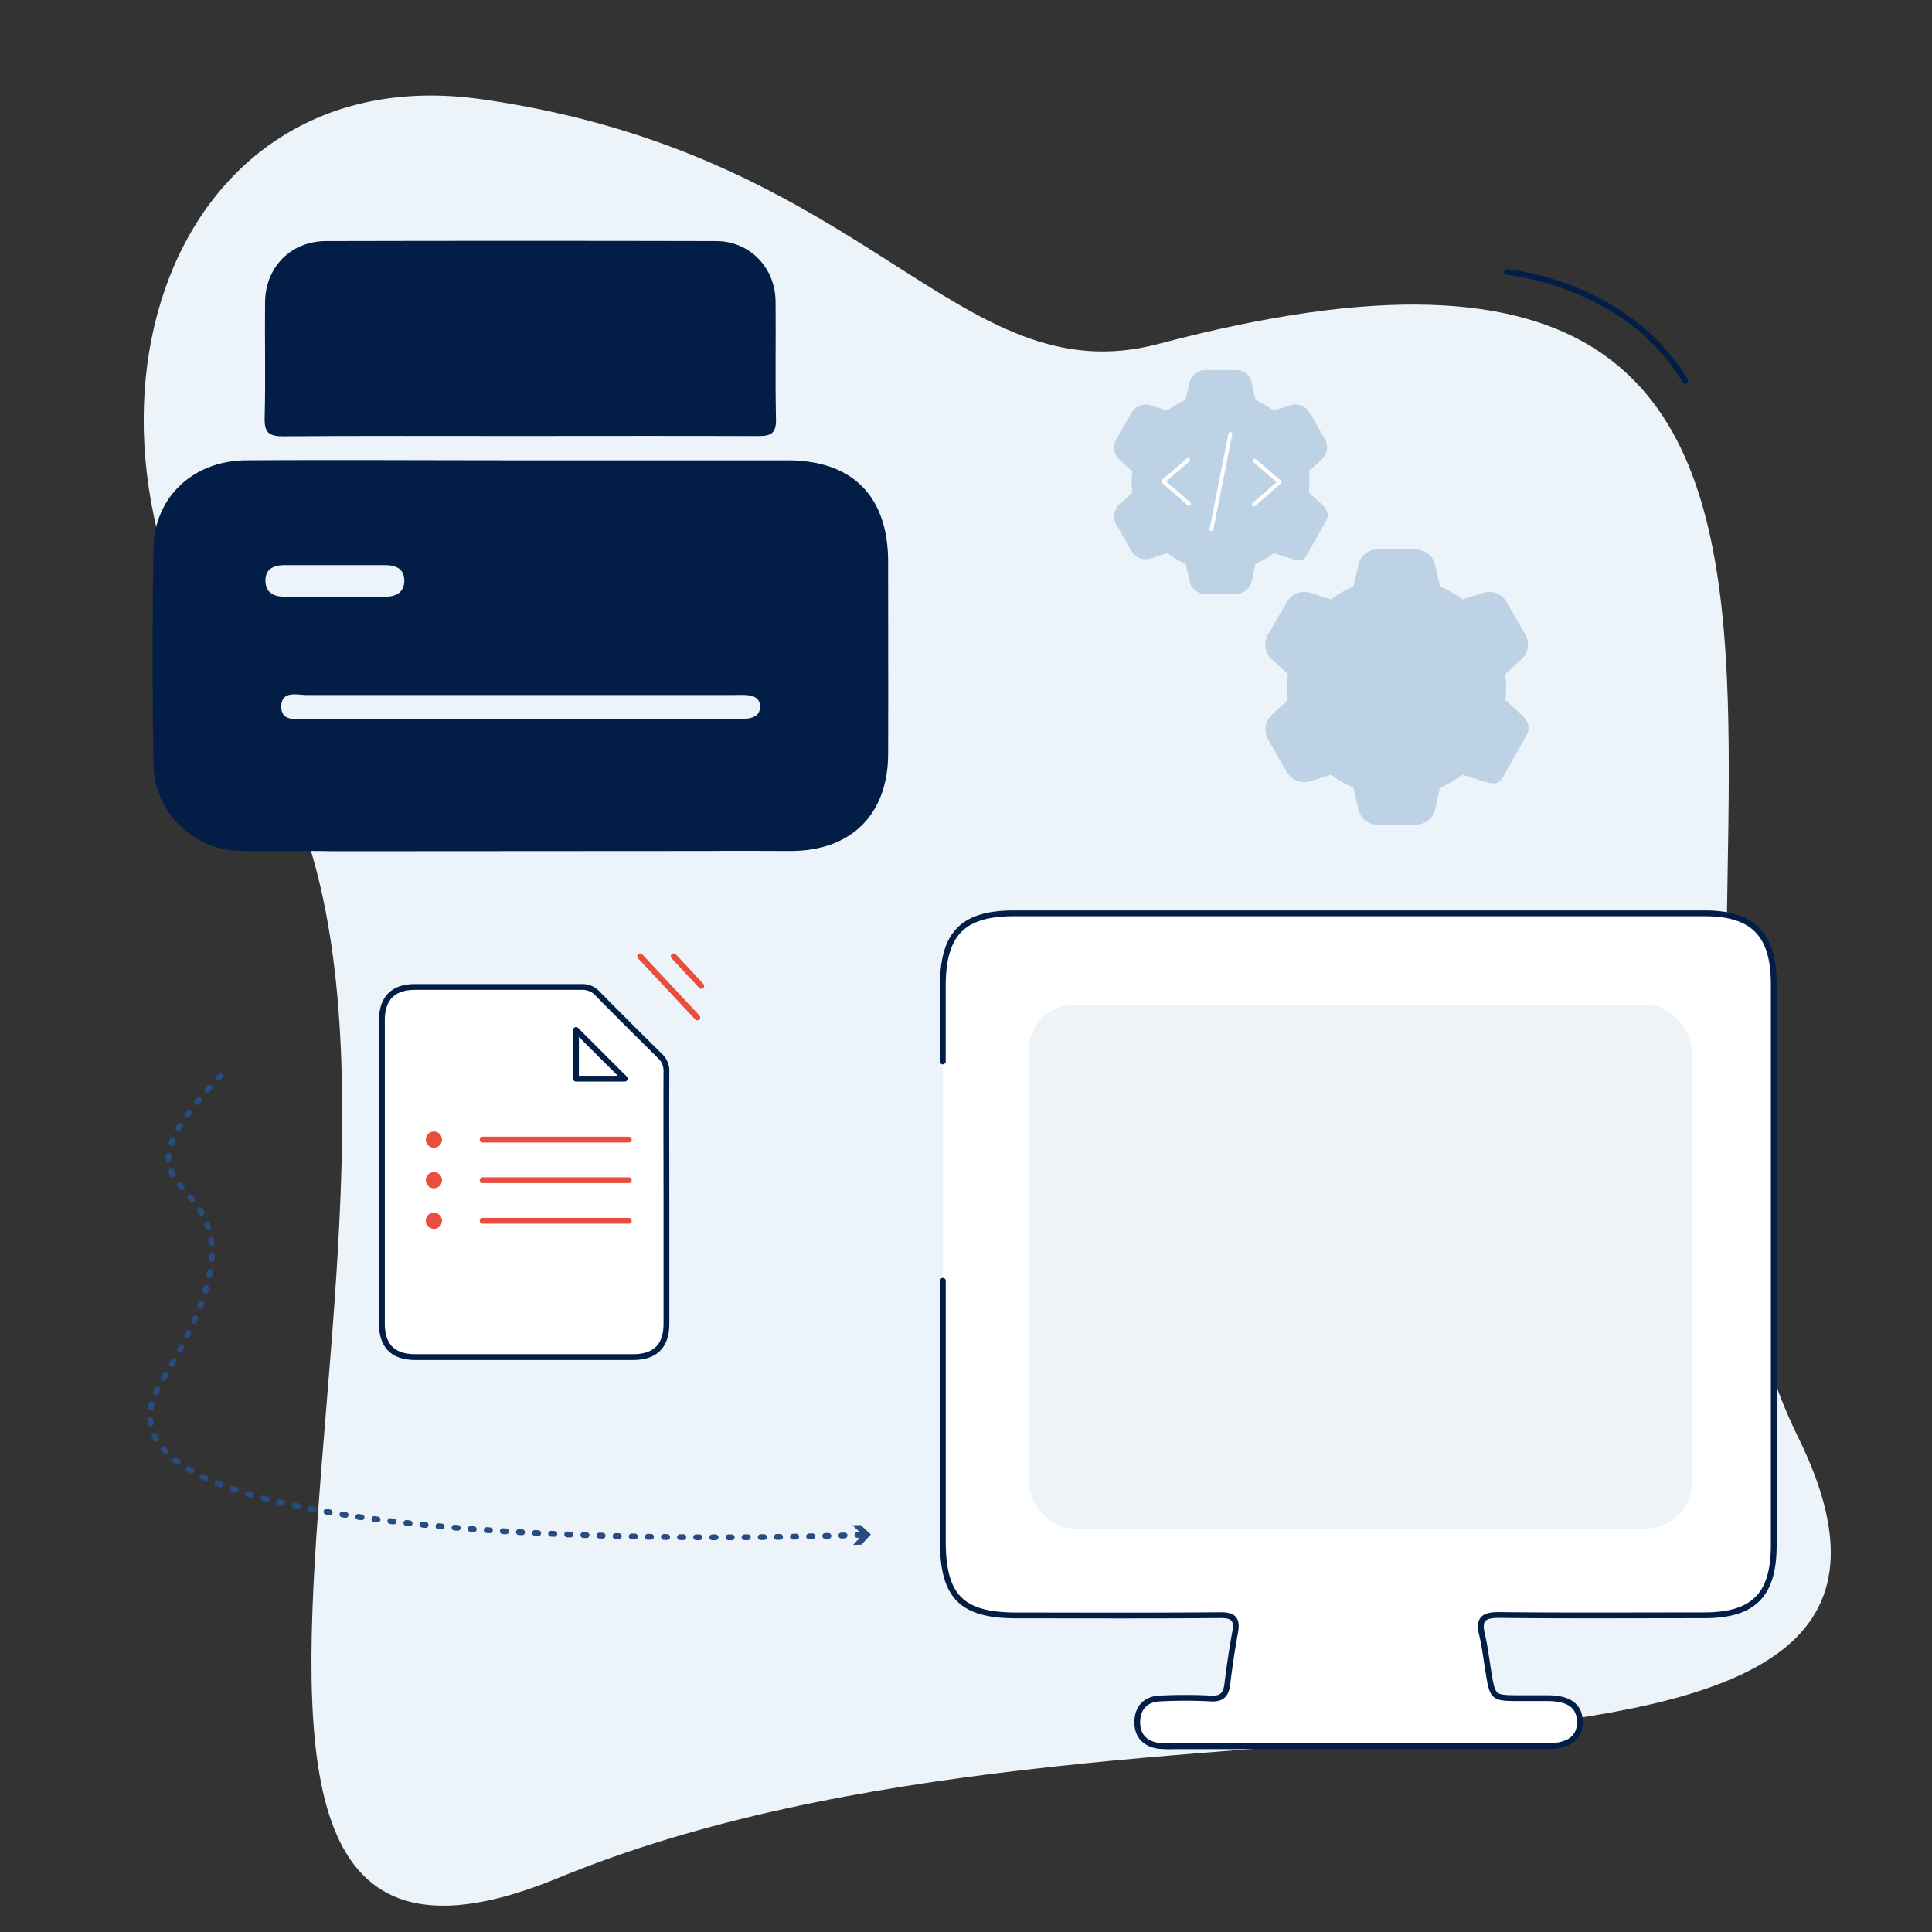 <svg xmlns="http://www.w3.org/2000/svg" width="500" height="500" viewBox="0 0 500 500"><rect x="0" y="0" width="500" height="500" fill="#333333" stroke="none"/><path d="M465.38,372C520.47,483.87,293,424.71,144.5,486,15,539.42,134.6,281,64.84,188,9.33,114,41.55,14,124.47,25.66,225.09,39.86,247.81,102.81,299.86,89,528.05,28.53,406.5,252.37,465.38,372Z" style="fill:#edf4f9"/><path d="M390,70.42S420.73,73,436.13,98.56" style="fill:none;stroke:#021e47;stroke-linecap:round;stroke-linejoin:round;stroke-width:1.5px"/><path d="M338.16,143.72c-.94,1.66-2.23,1.41-4.11.82l-4.39-1.38a22.53,22.53,0,0,1-4.71,2.73l-1,4.52a4.13,4.13,0,0,1-4.05,3.25h-8a4.14,4.14,0,0,1-4.06-3.25l-1-4.52a22,22,0,0,1-4.71-2.73l-4.39,1.38a4.17,4.17,0,0,1-4.88-1.89l-4-6.92a4.22,4.22,0,0,1,.78-5.14l3.4-3.13a23.29,23.29,0,0,1,0-5.45l-3.39-3.11a4.21,4.21,0,0,1-.8-5.14l4-7a4.17,4.17,0,0,1,4.86-1.88l4.4,1.38a22,22,0,0,1,4.71-2.73l1-4.52a4.13,4.13,0,0,1,4.06-3.24h8a4.12,4.12,0,0,1,4.05,3.25l1,4.51a22.28,22.28,0,0,1,4.71,2.73l4.39-1.38a4.17,4.17,0,0,1,4.88,1.9l4,6.91a4.2,4.2,0,0,1-.77,5.14L338.74,122a23.29,23.29,0,0,1,0,5.45l3.39,3.11,0,0c1.41,1.32,2,2.67,1,4.36" style="fill:#bdd3e5"/><line x1="318.41" y1="112.31" x2="313.53" y2="136.96" style="fill:none;stroke:#fff;stroke-linecap:round;stroke-linejoin:round"/><polyline points="307.68 130.37 301.05 124.57 307.45 119.07" style="fill:none;stroke:#fff;stroke-linecap:round;stroke-linejoin:round"/><polyline points="324.53 130.55 331.16 124.75 324.75 119.25" style="fill:none;stroke:#fff;stroke-linecap:round;stroke-linejoin:round"/><path d="M388.93,201.2c-1.15,2-2.74,1.73-5.05,1l-5.42-1.71a27.3,27.3,0,0,1-5.8,3.37l-1.25,5.56a5.07,5.07,0,0,1-5,4h-9.87a5.08,5.08,0,0,1-5-4l-1.25-5.56a27.25,27.25,0,0,1-5.8-3.36l-5.41,1.7a5.13,5.13,0,0,1-6-2.34l-4.92-8.51a5.19,5.19,0,0,1,.95-6.33l4.19-3.85a29.72,29.72,0,0,1,0-6.71l-4.17-3.83a5.2,5.2,0,0,1-1-6.33l4.95-8.56a5.14,5.14,0,0,1,6-2.32l5.41,1.71a27.25,27.25,0,0,1,5.8-3.36l1.25-5.57a5.09,5.09,0,0,1,5-4h9.87a5.09,5.09,0,0,1,5,4l1.25,5.56a27.25,27.25,0,0,1,5.8,3.36l5.4-1.71a5.16,5.16,0,0,1,6,2.34l4.92,8.51a5.19,5.19,0,0,1-1,6.34l-4.19,3.85a29.72,29.72,0,0,1,0,6.71l4.18,3.83v0c1.74,1.63,2.43,3.29,1.26,5.37" style="fill:#bdd3e5"/><path d="M182.86,186.08c3.33.09,6.67.06,10-.08,1.92-.08,3.8-.71,3.83-3.07s-1.79-2.94-3.76-3.05c-1.16-.07-2.33,0-3.5,0q-55,0-109.95,0c-2.58,0-6.67-1.25-6.69,3,0,4,4,3.14,6.65,3.18ZM85.81,220.3c-8-.2-16,.13-24-.12A22.76,22.76,0,0,1,39.72,198q-.44-28,0-56c.17-13.28,10.22-22.77,24-22.87,23.66-.15,47.32,0,71,0v0c23,0,46,0,69,0,17,0,26.14,9.36,26.13,26.37,0,16.49.05,33,0,49.48,0,15.76-9.52,25.22-25.18,25.26-7,0-14-.07-21,0Zm1.35-74.05H73.7c-2.83,0-5.07.93-5,4.16.06,2.88,2.1,4,4.74,4q13.2,0,26.42,0c2.61,0,4.71-1.11,4.77-4,.07-3.2-2.16-4.16-5-4.15Z" style="fill:#021e47"/><path d="M134.24,112.84c-20.31,0-40.63-.08-60.94.08-3.66,0-4.91-.91-4.81-4.73.27-10,0-20,.11-30,.08-9.06,6.69-15.78,15.79-15.8q50.44-.12,100.9,0c8.74,0,15.35,6.85,15.43,15.65.1,10.15-.12,20.31.11,30.47.08,3.68-1.36,4.37-4.65,4.35C175.53,112.78,154.89,112.84,134.24,112.84Z" style="fill:#021e47"/><path d="M244,274.7V255.26c0-13.64,5.12-18.89,18.44-18.89h89.08q44.79,0,89.59,0c12.63,0,17.94,5.45,17.94,18.36q0,72.59,0,145.15c0,12.91-5.19,18.14-18,18.16-17.74,0-35.49.12-53.24-.08-4,0-5.18,1.18-4.26,5.05.71,3,1.08,6.11,1.58,9.18,1.16,7.28,1.15,7.28,8.18,7.29,2.39,0,4.77,0,7.16,0,5.59,0,8.32,2,8.4,6.09s-2.73,6.28-8.16,6.34c-3.41,0-6.82,0-10.23,0h-86a33.55,33.55,0,0,1-4.6-.09c-3.52-.49-5.62-2.61-5.55-6.25s2.21-5.82,5.77-6a128.27,128.27,0,0,1,13.3,0c2.88.15,3.9-1.05,4.23-3.73.54-4.45,1.2-8.9,2-13.3.63-3.34-.22-4.57-3.81-4.54-17.58.16-35.15.08-52.73.07-14.24,0-19.08-4.87-19.08-19.19v-67.4" style="fill:#fff;stroke:#021e47;stroke-linecap:round;stroke-linejoin:round;stroke-width:1.5px"/><rect x="266.23" y="260.03" width="171.57" height="135.57" rx="11.87" style="fill:#bdd3e5;opacity:0.25"/><path d="M57.13,278.41c-39.07,40.6,23,16.85-15.39,79.24C13.28,403.93,203.57,398,223.67,397.2" style="fill:none;stroke:#284b80;stroke-linecap:round;stroke-linejoin:round;stroke-width:1.5px;stroke-dasharray:0.835,3.339,0.835,3.339,0.835,3.339"/><polygon points="220.77 399.83 223.23 397.21 220.6 394.75 222.76 394.68 225.38 397.13 222.93 399.76 220.77 399.83" style="fill:#284b80"/><path d="M98.84,264c0-5.63,2.92-8.57,8.51-8.57,14.39,0,28.78,0,43.17,0a5.25,5.25,0,0,1,4.13,1.71q8,8.12,16.1,16.09a5.28,5.28,0,0,1,1.72,4.13c-.06,11,0,22,0,33q0,16.1,0,32.18c0,5.8-2.87,8.68-8.66,8.68H107.52c-5.79,0-8.68-2.87-8.68-8.66V264Z" style="fill:#fff;stroke:#021e47;stroke-linecap:round;stroke-linejoin:round;stroke-width:1.5px"/><line x1="124.9" y1="294.93" x2="162.74" y2="294.93" style="fill:none;stroke:#e84d3d;stroke-linecap:round;stroke-linejoin:round;stroke-width:1.5px"/><line x1="124.9" y1="305.44" x2="162.74" y2="305.44" style="fill:none;stroke:#e84d3d;stroke-linecap:round;stroke-linejoin:round;stroke-width:1.5px"/><line x1="124.9" y1="315.94" x2="162.74" y2="315.94" style="fill:none;stroke:#e84d3d;stroke-linecap:round;stroke-linejoin:round;stroke-width:1.5px"/><circle cx="112.29" cy="294.93" r="2.1" style="fill:#e84d3d"/><circle cx="112.29" cy="305.44" r="2.1" style="fill:#e84d3d"/><circle cx="112.29" cy="315.94" r="2.1" style="fill:#e84d3d"/><polygon points="149.07 266.55 161.69 279.16 149.07 279.16 149.07 266.55" style="fill:#fff;stroke:#021e47;stroke-linecap:round;stroke-linejoin:round;stroke-width:1.5px"/><line x1="165.66" y1="247.49" x2="180.47" y2="263.32" style="fill:none;stroke:#e84d3d;stroke-linecap:round;stroke-linejoin:round;stroke-width:1.5px"/><line x1="174.35" y1="247.49" x2="181.49" y2="255.15" style="fill:none;stroke:#e84d3d;stroke-linecap:round;stroke-linejoin:round;stroke-width:1.5px"/></svg>